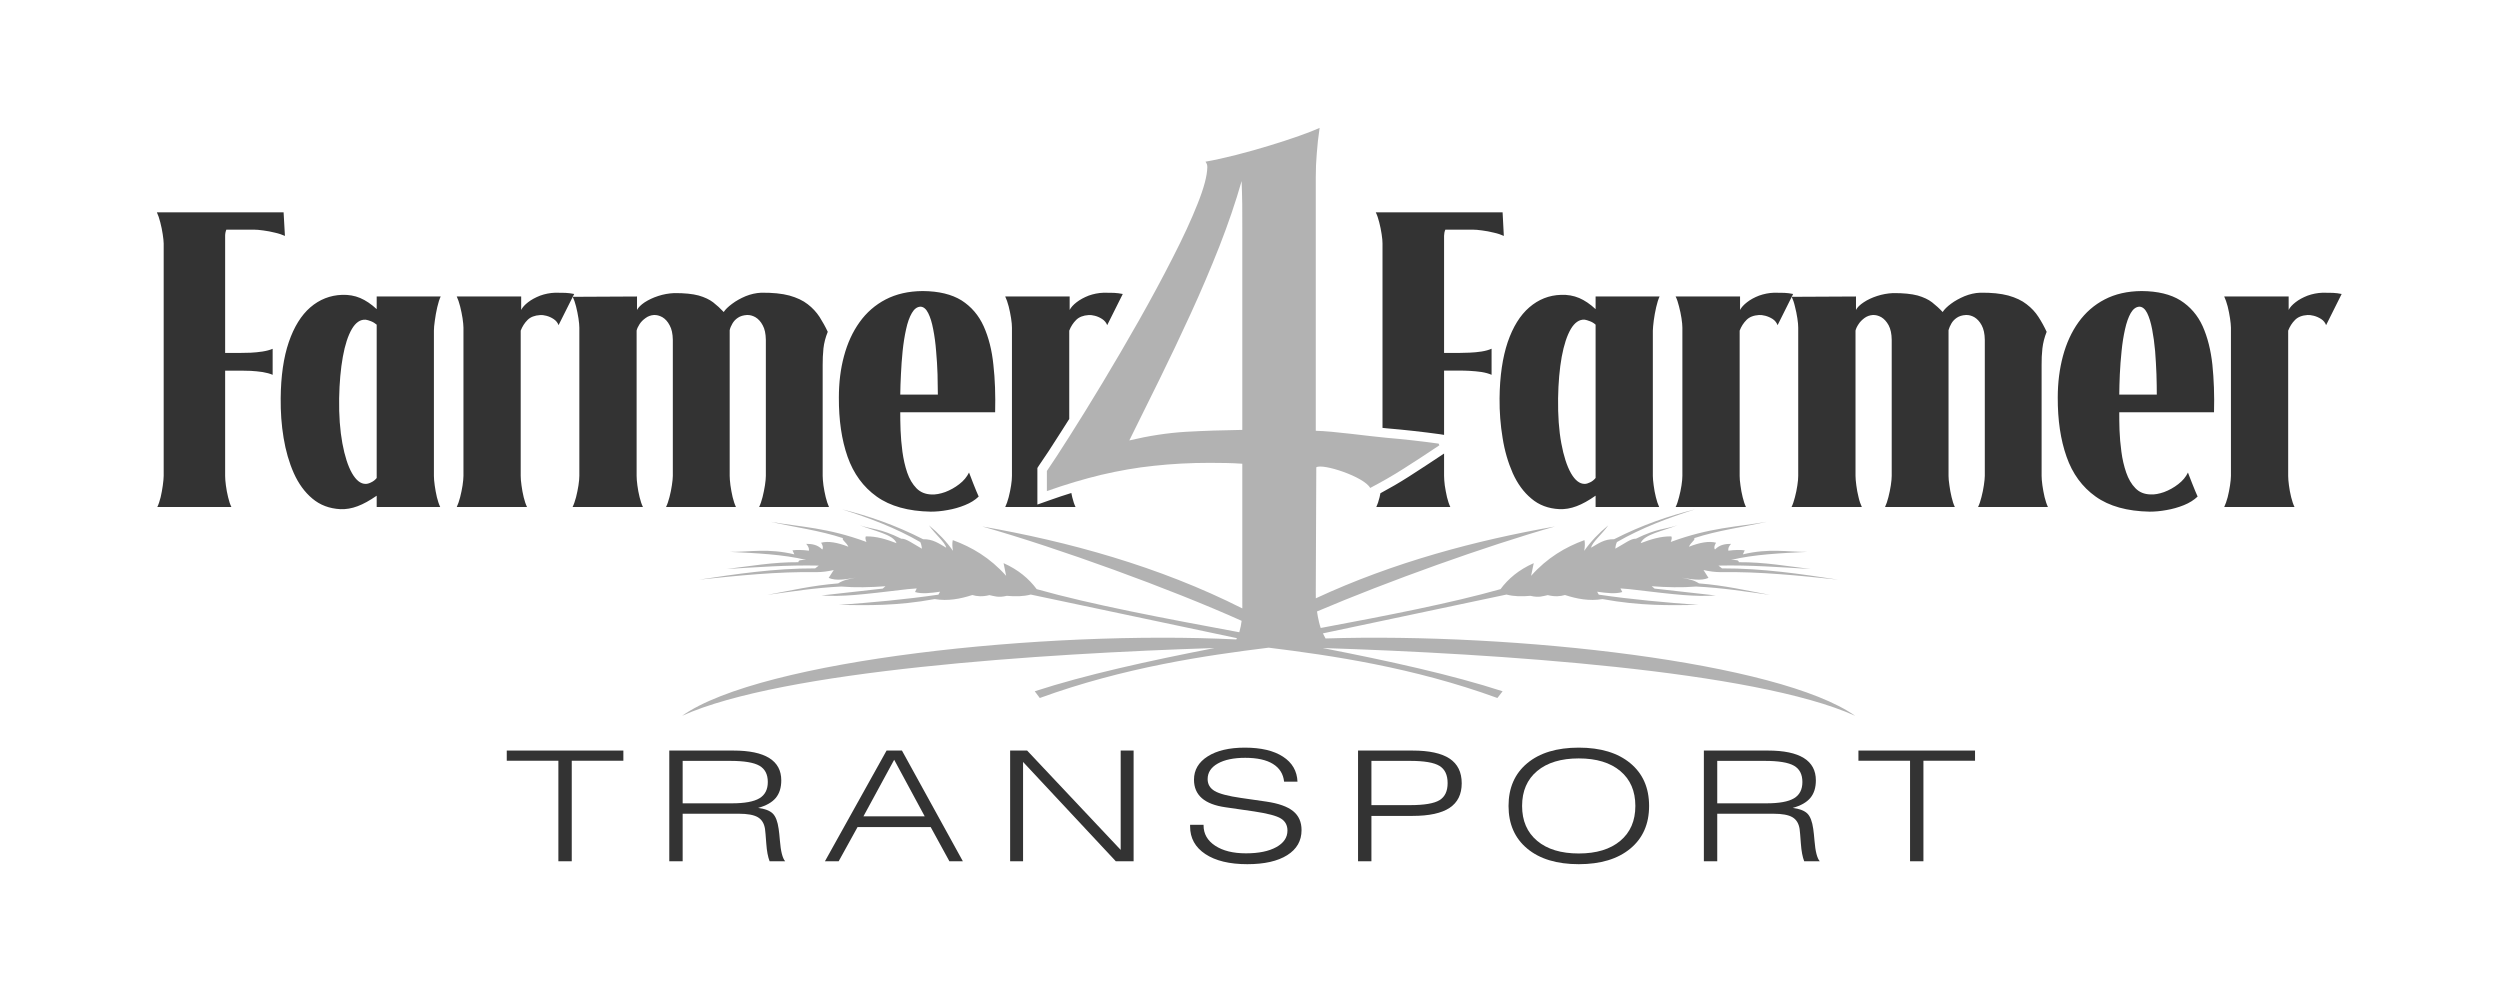 <?xml version="1.0" standalone="no"?>
<!DOCTYPE svg PUBLIC "-//W3C//DTD SVG 1.0//EN" "http://www.w3.org/TR/2001/REC-SVG-20010904/DTD/svg10.dtd">
<svg xmlns="http://www.w3.org/2000/svg" xmlns:xlink="http://www.w3.org/1999/xlink" id="body_1" width="408" height="162">

<g transform="matrix(0.665 0 0 0.665 0.392 -0)">
	<g transform="matrix(1 0 -0 -1 0 0)">
		<g transform="matrix(1 0 0 1 -0 -243.468)">
			<g>
				<g>
                    <path d="M214.567 121.601C 211.263 123.955 208.878 127.228 207.412 131.389C 205.96 135.542 205.254 140.388 205.281 145.904C 205.281 149.536 205.685 152.934 206.542 156.087C 207.39 159.245 208.647 162.007 210.357 164.392C 212.058 166.777 214.203 168.647 216.774 169.984C 219.364 171.321 222.379 172.014 225.853 172.04C 229.796 172.014 232.968 171.246 235.393 169.744C 237.786 168.208 239.594 166.107 240.82 163.393C 242.032 160.697 242.836 157.553 243.2 153.955C 243.609 150.358 243.733 146.472 243.631 142.293L243.631 142.293L220.346 142.293C 220.336 141.071 220.363 139.597 220.421 137.891C 220.487 136.186 220.638 134.418 220.878 132.602C 221.131 130.79 221.509 129.084 222.051 127.49C 222.593 125.913 223.352 124.639 224.325 123.639C 225.284 122.658 226.519 122.169 228.007 122.116C 229.019 122.063 230.143 122.28 231.364 122.706C 232.603 123.178 233.749 123.808 234.833 124.652C 235.908 125.469 236.694 126.429 237.222 127.503C 237.222 127.476 237.32 127.228 237.524 126.735C 237.711 126.228 237.929 125.633 238.208 124.945C 238.484 124.248 238.75 123.59 239.003 122.973C 239.27 122.343 239.465 121.889 239.594 121.61C 238.71 120.752 237.587 120.046 236.21 119.5C 234.864 118.949 233.434 118.541 231.946 118.292C 230.467 118.017 229.081 117.901 227.82 117.901C 222.304 118.003 217.872 119.238 214.567 121.601zM513.715 121.601C 510.406 123.955 508.017 127.228 506.569 131.389C 505.103 135.542 504.388 140.388 504.411 145.904C 504.411 149.554 504.841 152.934 505.685 156.087C 506.533 159.245 507.803 162.021 509.509 164.402C 511.223 166.777 513.346 168.647 515.931 169.984C 518.498 171.321 521.522 172.014 524.996 172.04C 528.935 172.014 532.111 171.246 534.523 169.744C 536.929 168.208 538.75 166.107 539.976 163.406C 541.184 160.697 541.97 157.553 542.361 153.969C 542.726 150.358 542.876 146.472 542.761 142.293L542.761 142.293L519.506 142.293C 519.497 141.071 519.515 139.606 519.568 137.891C 519.631 136.186 519.782 134.418 520.03 132.602C 520.261 130.79 520.666 129.084 521.207 127.503C 521.754 125.926 522.495 124.639 523.468 123.657C 524.427 122.658 525.666 122.169 527.168 122.129C 528.162 122.063 529.286 122.28 530.512 122.706C 531.76 123.178 532.897 123.808 533.985 124.652C 535.051 125.469 535.864 126.429 536.365 127.503C 536.365 127.476 536.477 127.228 536.654 126.735C 536.845 126.228 537.085 125.633 537.347 124.954C 537.64 124.248 537.893 123.59 538.147 122.973C 538.4 122.356 538.599 121.889 538.737 121.61C 537.84 120.752 536.721 120.046 535.371 119.5C 534.003 118.949 532.564 118.541 531.094 118.292C 529.602 118.017 528.238 117.901 526.963 117.901C 521.438 118.003 517.019 119.238 513.715 121.601zM76.061 121.117C 74.183 122.685 72.668 124.776 71.509 127.361C 70.358 129.964 69.528 132.855 69.009 135.999C 68.48 139.18 68.263 142.395 68.294 145.699C 68.338 151.166 69.009 155.785 70.288 159.521C 71.562 163.242 73.33 166.098 75.568 168.039C 77.815 169.971 80.414 171.006 83.367 171.108C 84.935 171.157 86.427 170.917 87.8 170.335C 89.163 169.753 90.513 168.847 91.855 167.599L91.855 167.599L91.855 170.704L107.559 170.704C 107.248 170.046 106.972 169.176 106.719 168.079C 106.466 166.977 106.267 165.88 106.129 164.823C 105.973 163.762 105.898 162.918 105.898 162.323L105.898 162.323L105.898 126.682C 105.898 126.064 105.96 125.283 106.098 124.323C 106.222 123.377 106.413 122.418 106.63 121.445C 106.87 120.499 107.137 119.677 107.448 119.038L107.448 119.038L91.855 119.038L91.855 121.814C 90.149 120.637 88.608 119.771 87.169 119.238C 85.743 118.696 84.317 118.456 82.954 118.51C 80.241 118.656 77.958 119.513 76.061 121.117zM375.222 121.117C 373.326 122.685 371.816 124.776 370.652 127.361C 369.506 129.977 368.658 132.855 368.169 135.999C 367.636 139.18 367.396 142.395 367.423 145.699C 367.472 151.166 368.169 155.785 369.426 159.521C 370.714 163.256 372.468 166.098 374.72 168.039C 376.976 169.984 379.548 171.019 382.506 171.108C 384.096 171.17 385.571 170.917 386.956 170.335C 388.311 169.753 389.657 168.847 390.993 167.599L390.993 167.599L390.993 170.704L406.693 170.704C 406.391 170.046 406.102 169.176 405.858 168.079C 405.596 166.977 405.419 165.88 405.267 164.823C 405.13 163.762 405.059 162.918 405.041 162.323L405.041 162.323L405.041 126.682C 405.041 126.064 405.116 125.283 405.245 124.337C 405.361 123.377 405.547 122.418 405.787 121.445C 406.014 120.499 406.289 119.677 406.595 119.038L406.595 119.038L390.993 119.038L390.993 121.827C 389.305 120.637 387.742 119.771 386.317 119.238C 384.873 118.696 383.474 118.456 382.088 118.518C 379.397 118.656 377.087 119.513 375.222 121.117zM38.834 121.445C 39.061 122.418 39.234 123.377 39.363 124.323C 39.5 125.283 39.567 126.064 39.581 126.682L39.581 126.682L39.581 183.703C 39.567 184.281 39.492 185.049 39.341 186C 39.19 186.945 39.012 187.931 38.746 188.904C 38.506 189.872 38.226 190.681 37.915 191.351L37.915 191.351L69.009 191.351L69.337 185.569C 68.671 185.87 67.872 186.15 66.903 186.364C 65.957 186.603 64.971 186.794 64.039 186.91C 63.079 187.047 62.298 187.11 61.689 187.11L61.689 187.11L54.961 187.11C 54.761 186.626 54.663 186.11 54.663 185.604C 54.646 185.076 54.646 184.636 54.663 184.316L54.663 184.316L54.663 156.86L58.585 156.86C 59.189 156.86 59.975 156.873 60.934 156.909C 61.894 156.958 62.866 157.047 63.834 157.198C 64.82 157.353 65.655 157.58 66.322 157.869L66.322 157.869L66.322 151.482C 65.655 151.775 64.82 152.001 63.834 152.166C 62.866 152.304 61.894 152.401 60.934 152.455C 59.975 152.49 59.189 152.517 58.585 152.508L58.585 152.508L54.663 152.508L54.663 126.682C 54.663 126.064 54.721 125.283 54.85 124.323C 54.974 123.377 55.152 122.418 55.392 121.445C 55.605 120.499 55.885 119.677 56.2 119.038L56.2 119.038L38.013 119.038C 38.332 119.677 38.595 120.499 38.834 121.445zM112.333 121.445C 112.587 122.418 112.773 123.377 112.928 124.323C 113.066 125.283 113.142 126.064 113.15 126.682L113.15 126.682L113.15 163.056C 113.142 163.633 113.066 164.402 112.928 165.365C 112.773 166.311 112.587 167.28 112.333 168.27C 112.093 169.238 111.805 170.055 111.503 170.704L111.503 170.704L127.314 170.704L127.314 167.408C 127.629 168.039 128.197 168.67 129.015 169.3C 129.836 169.935 130.822 170.464 131.973 170.917C 133.118 171.33 134.357 171.588 135.672 171.632C 136.68 171.632 137.52 171.623 138.195 171.596C 138.861 171.561 139.594 171.472 140.327 171.321L140.327 171.321L139.972 170.624L155.742 170.704L155.742 167.408C 156.076 168.039 156.706 168.661 157.625 169.278C 158.585 169.895 159.673 170.415 160.943 170.828C 162.209 171.246 163.497 171.472 164.847 171.538C 167.378 171.561 169.377 171.343 170.851 170.952C 172.34 170.526 173.53 169.957 174.436 169.265C 175.36 168.545 176.217 167.75 177.021 166.893C 177.425 167.524 178.109 168.19 179.081 168.909C 180.036 169.629 181.142 170.246 182.399 170.779C 183.647 171.285 184.935 171.57 186.223 171.632C 188.985 171.663 191.295 171.432 193.125 170.943C 194.968 170.424 196.483 169.717 197.646 168.798C 198.814 167.901 199.765 166.866 200.537 165.694C 201.266 164.53 201.963 163.309 202.554 162.034C 201.999 160.679 201.648 159.32 201.492 157.944C 201.359 156.567 201.292 155.203 201.305 153.867L201.305 153.867L201.305 126.682C 201.305 126.104 201.377 125.331 201.492 124.376C 201.621 123.426 201.821 122.445 202.047 121.472C 202.287 120.499 202.554 119.677 202.856 119.038L202.856 119.038L185.708 119.038C 186.023 119.677 186.303 120.499 186.552 121.472C 186.791 122.445 186.991 123.426 187.142 124.376C 187.284 125.331 187.36 126.104 187.36 126.682L187.36 126.682L187.36 160.062C 187.333 161.55 187.093 162.74 186.592 163.633C 186.112 164.557 185.49 165.21 184.784 165.632C 184.078 166.023 183.38 166.2 182.701 166.16C 181.83 166.107 181.076 165.88 180.512 165.494C 179.925 165.112 179.485 164.632 179.157 164.064C 178.828 163.509 178.597 162.967 178.486 162.438L178.486 162.438L178.486 126.682C 178.486 126.104 178.553 125.331 178.668 124.376C 178.806 123.426 178.979 122.445 179.206 121.472C 179.45 120.499 179.712 119.677 180.027 119.038L180.027 119.038L162.862 119.038C 163.182 119.677 163.457 120.499 163.71 121.472C 163.963 122.445 164.163 123.426 164.301 124.376C 164.456 125.331 164.514 126.104 164.532 126.682L164.532 126.682L164.532 160.062C 164.505 161.55 164.252 162.74 163.75 163.633C 163.27 164.557 162.671 165.21 161.956 165.632C 161.236 166.023 160.543 166.2 159.873 166.16C 159.118 166.107 158.434 165.854 157.843 165.414C 157.234 164.983 156.741 164.495 156.364 163.913C 156 163.331 155.742 162.816 155.645 162.332L155.645 162.332L155.645 126.682C 155.645 126.064 155.707 125.283 155.836 124.323C 155.96 123.377 156.138 122.418 156.378 121.445C 156.617 120.499 156.879 119.677 157.199 119.038L157.199 119.038L139.931 119.038C 140.247 119.677 140.527 120.499 140.78 121.445C 141.033 122.418 141.211 123.377 141.37 124.323C 141.512 125.283 141.588 126.064 141.588 126.682L141.588 126.682L141.588 163.056C 141.588 163.633 141.512 164.419 141.37 165.365C 141.211 166.325 141.033 167.293 140.78 168.27C 140.54 169.203 140.273 169.984 139.972 170.624L139.972 170.624L136.489 163.673C 136.259 164.29 135.868 164.779 135.29 165.161C 134.722 165.538 134.127 165.805 133.496 165.969C 132.865 166.134 132.35 166.187 131.973 166.147C 130.623 166.062 129.596 165.667 128.881 164.948C 128.149 164.215 127.589 163.344 127.198 162.323L127.198 162.323L127.198 126.682C 127.198 126.064 127.26 125.283 127.398 124.323C 127.527 123.377 127.691 122.418 127.931 121.445C 128.158 120.499 128.437 119.677 128.753 119.038L128.753 119.038L111.503 119.038C 111.805 119.677 112.093 120.499 112.333 121.445zM246.953 121.445C 247.207 122.418 247.393 123.377 247.544 124.323C 247.695 125.283 247.757 126.064 247.757 126.682L247.757 126.682L247.757 163.056C 247.757 163.633 247.695 164.402 247.544 165.365C 247.393 166.311 247.207 167.28 246.953 168.27C 246.7 169.238 246.42 170.055 246.105 170.704L246.105 170.704L261.92 170.704L261.92 167.408C 262.249 168.039 262.813 168.67 263.634 169.3C 264.456 169.935 265.429 170.464 266.575 170.917C 267.734 171.33 268.96 171.588 270.297 171.632C 271.283 171.632 272.14 171.623 272.81 171.596C 273.49 171.561 274.196 171.472 274.955 171.321L274.955 171.321L271.132 163.673C 270.892 164.29 270.488 164.779 269.919 165.161C 269.342 165.538 268.747 165.805 268.116 165.969C 267.494 166.134 266.966 166.187 266.561 166.147C 265.26 166.062 264.226 165.667 263.51 164.948C 262.778 164.215 262.209 163.344 261.818 162.323L261.818 162.323L261.818 140.649C 261.187 139.641 260.557 138.673 259.962 137.727C 257.563 133.943 255.72 131.114 254.384 129.218L254.384 129.218L253.997 128.613L253.997 119.642L257.097 120.739C 258.865 121.37 260.606 121.952 262.333 122.48C 262.395 122.129 262.462 121.801 262.551 121.445C 262.786 120.499 263.053 119.677 263.368 119.038L263.368 119.038L246.105 119.038C 246.42 119.677 246.7 120.499 246.953 121.445zM337.978 121.445C 338.053 121.774 338.119 122.094 338.182 122.418C 340.54 123.684 342.854 125.029 345.11 126.468C 347.731 128.152 350.635 130.039 353.806 132.162L353.806 132.162L353.806 126.682C 353.806 126.064 353.868 125.283 353.98 124.337C 354.135 123.377 354.299 122.418 354.526 121.445C 354.765 120.499 355.028 119.677 355.343 119.038L355.343 119.038L337.174 119.038C 337.475 119.677 337.755 120.499 337.978 121.445zM411.463 121.445C 411.73 122.418 411.916 123.377 412.072 124.337C 412.218 125.283 412.289 126.064 412.289 126.682L412.289 126.682L412.289 163.056C 412.289 163.633 412.218 164.402 412.072 165.365C 411.916 166.311 411.73 167.293 411.463 168.27C 411.223 169.251 410.961 170.055 410.632 170.704L410.632 170.704L426.443 170.704L426.443 167.408C 426.777 168.039 427.345 168.67 428.162 169.3C 428.966 169.935 429.957 170.473 431.103 170.917C 432.266 171.33 433.487 171.588 434.811 171.632C 435.81 171.632 436.641 171.623 437.347 171.596C 438.017 171.57 438.724 171.472 439.47 171.321L439.47 171.321L439.128 170.624L454.895 170.704L454.895 167.408C 455.219 168.039 455.849 168.661 456.787 169.278C 457.706 169.895 458.816 170.415 460.077 170.828C 461.352 171.246 462.653 171.472 463.964 171.538C 466.513 171.561 468.529 171.343 470.013 170.952C 471.487 170.526 472.669 169.971 473.579 169.265C 474.49 168.545 475.36 167.763 476.168 166.893C 476.572 167.533 477.252 168.208 478.211 168.923C 479.171 169.642 480.281 170.246 481.533 170.779C 482.795 171.285 484.069 171.588 485.37 171.632C 488.133 171.676 490.438 171.432 492.272 170.943C 494.116 170.424 495.616 169.717 496.776 168.798C 497.953 167.901 498.921 166.866 499.667 165.703C 500.427 164.53 501.093 163.318 501.688 162.034C 501.142 160.679 500.804 159.32 500.64 157.944C 500.489 156.58 500.435 155.217 500.449 153.867L500.449 153.867L500.449 126.682C 500.449 126.104 500.511 125.331 500.64 124.376C 500.777 123.426 500.951 122.445 501.181 121.472C 501.426 120.512 501.688 119.677 502.003 119.038L502.003 119.038L484.851 119.038C 485.166 119.677 485.455 120.512 485.686 121.472C 485.939 122.445 486.139 123.426 486.277 124.376C 486.414 125.331 486.508 126.104 486.508 126.682L486.508 126.682L486.508 160.062C 486.49 161.55 486.228 162.74 485.735 163.651C 485.246 164.557 484.638 165.21 483.932 165.632C 483.225 166.023 482.533 166.2 481.858 166.16C 480.965 166.12 480.232 165.88 479.65 165.494C 479.082 165.112 478.62 164.632 478.304 164.073C 477.976 163.509 477.749 162.967 477.607 162.447L477.607 162.447L477.607 126.682C 477.607 126.104 477.674 125.331 477.82 124.376C 477.936 123.426 478.127 122.445 478.354 121.472C 478.58 120.512 478.842 119.677 479.157 119.038L479.157 119.038L462.023 119.038C 462.325 119.677 462.618 120.512 462.853 121.472C 463.106 122.445 463.297 123.426 463.448 124.376C 463.586 125.331 463.662 126.104 463.662 126.682L463.662 126.682L463.662 160.062C 463.648 161.55 463.386 162.74 462.902 163.651C 462.4 164.557 461.805 165.21 461.099 165.632C 460.38 166.023 459.696 166.2 459.016 166.16C 458.248 166.107 457.577 165.854 456.986 165.427C 456.396 164.983 455.885 164.495 455.525 163.913C 455.13 163.331 454.895 162.816 454.779 162.332L454.779 162.332L454.779 126.682C 454.779 126.082 454.854 125.283 454.979 124.337C 455.103 123.377 455.281 122.418 455.525 121.445C 455.734 120.499 456.027 119.677 456.333 119.038L456.333 119.038L439.079 119.038C 439.394 119.677 439.67 120.499 439.909 121.445C 440.163 122.418 440.367 123.377 440.505 124.337C 440.655 125.283 440.718 126.082 440.718 126.682L440.718 126.682L440.718 163.064C 440.718 163.651 440.655 164.419 440.505 165.365C 440.367 166.325 440.163 167.293 439.909 168.27C 439.696 169.216 439.416 169.984 439.128 170.624L439.128 170.624L435.659 163.673C 435.402 164.29 435.024 164.797 434.447 165.179C 433.878 165.538 433.274 165.805 432.657 165.969C 432.022 166.134 431.507 166.187 431.089 166.16C 429.775 166.072 428.739 165.681 428.024 164.948C 427.292 164.215 426.737 163.344 426.346 162.323L426.346 162.323L426.346 126.682C 426.346 126.064 426.404 125.283 426.546 124.337C 426.661 123.377 426.848 122.418 427.087 121.445C 427.318 120.499 427.581 119.677 427.896 119.038L427.896 119.038L410.632 119.038C 410.961 119.677 411.223 120.499 411.463 121.445zM546.11 121.445C 546.345 122.418 546.549 123.377 546.687 124.337C 546.829 125.283 546.905 126.064 546.914 126.682L546.914 126.682L546.914 163.056C 546.905 163.633 546.829 164.402 546.687 165.365C 546.549 166.311 546.345 167.293 546.11 168.27C 545.852 169.251 545.568 170.055 545.262 170.704L545.262 170.704L561.077 170.704L561.077 167.408C 561.392 168.039 561.961 168.67 562.778 169.3C 563.586 169.935 564.585 170.473 565.723 170.917C 566.868 171.33 568.121 171.588 569.431 171.632C 570.439 171.632 571.274 171.623 571.954 171.596C 572.637 171.57 573.344 171.472 574.085 171.321L574.085 171.321L570.266 163.673C 570.035 164.29 569.635 164.797 569.049 165.179C 568.481 165.538 567.89 165.805 567.259 165.969C 566.628 166.134 566.113 166.187 565.705 166.16C 564.381 166.072 563.359 165.681 562.64 164.948C 561.907 164.215 561.357 163.344 560.961 162.323L560.961 162.323L560.961 126.682C 560.961 126.064 561.024 125.283 561.152 124.337C 561.277 123.377 561.454 122.418 561.694 121.445C 561.934 120.499 562.201 119.677 562.516 119.038L562.516 119.038L545.262 119.038C 545.568 119.677 545.852 120.499 546.11 121.445zM90.504 125.096C 91.02 125.331 91.472 125.687 91.855 126.153L91.855 126.153L91.855 163.789C 91.459 164.126 91.002 164.419 90.464 164.632C 89.936 164.832 89.487 164.97 89.15 165.01C 87.835 165.099 86.702 164.317 85.765 162.727C 84.82 161.11 84.078 158.841 83.549 155.914C 83.016 152.983 82.714 149.577 82.639 145.699C 82.577 141.502 82.852 137.825 83.434 134.671C 84.016 131.532 84.81 129.067 85.805 127.326C 86.818 125.576 87.928 124.705 89.15 124.714C 89.54 124.714 89.994 124.83 90.504 125.096zM389.647 125.096C 390.163 125.331 390.607 125.7 390.993 126.166L390.993 126.166L390.993 163.789C 390.607 164.139 390.154 164.433 389.607 164.632C 389.079 164.832 388.648 164.97 388.297 165.023C 386.996 165.099 385.863 164.317 384.913 162.727C 383.967 161.11 383.225 158.841 382.679 155.914C 382.151 152.983 381.848 149.577 381.786 145.699C 381.733 141.502 381.995 137.825 382.577 134.685C 383.159 131.532 383.954 129.084 384.953 127.326C 385.961 125.576 387.085 124.714 388.297 124.714C 388.702 124.714 389.128 124.838 389.647 125.096zM353.806 136.741L352.793 136.905C 348.481 137.496 344.164 137.98 339.812 138.345C 339.492 138.393 339.105 138.424 338.697 138.46L338.697 138.46L338.697 183.703C 338.697 184.281 338.635 185.049 338.484 186C 338.346 186.954 338.142 187.931 337.893 188.904C 337.649 189.872 337.378 190.703 337.045 191.351L337.045 191.351L368.169 191.351L368.471 185.569C 367.814 185.87 367.033 186.15 366.047 186.364C 365.087 186.603 364.128 186.794 363.182 186.91C 362.209 187.047 361.441 187.11 360.81 187.11L360.81 187.11L354.121 187.11C 353.904 186.626 353.82 186.124 353.806 185.604C 353.789 185.076 353.789 184.636 353.806 184.316L353.806 184.316L353.806 156.86L357.728 156.86C 358.337 156.86 359.118 156.873 360.073 156.922C 361.019 156.958 362.009 157.047 362.991 157.198C 363.955 157.353 364.794 157.58 365.465 157.89L365.465 157.89L365.465 151.482C 364.794 151.784 363.955 152.015 362.991 152.175C 362.009 152.317 361.019 152.401 360.073 152.455C 359.118 152.508 358.337 152.517 357.728 152.517L357.728 152.517L353.806 152.517L353.806 136.741zM229.494 151.62C 229.437 153.476 229.321 155.368 229.144 157.313C 228.997 159.245 228.753 161.021 228.429 162.665C 228.122 164.304 227.709 165.641 227.198 166.64C 226.697 167.648 226.061 168.177 225.319 168.208C 224.476 168.177 223.77 167.648 223.188 166.64C 222.606 165.641 222.126 164.304 221.776 162.665C 221.407 161.021 221.131 159.245 220.927 157.313C 220.74 155.368 220.59 153.476 220.514 151.62C 220.421 149.741 220.363 148.089 220.346 146.623L220.346 146.623L229.574 146.623C 229.574 148.089 229.548 149.741 229.494 151.62zM528.633 151.62C 528.567 153.476 528.451 155.381 528.305 157.313C 528.136 159.245 527.887 161.021 527.572 162.665C 527.256 164.304 526.848 165.641 526.346 166.653C 525.84 167.648 525.209 168.177 524.467 168.208C 523.632 168.177 522.913 167.648 522.331 166.653C 521.754 165.641 521.283 164.304 520.919 162.665C 520.554 161.021 520.261 159.245 520.075 157.313C 519.875 155.381 519.728 153.476 519.644 151.62C 519.568 149.741 519.515 148.102 519.506 146.632L519.506 146.632L528.718 146.632C 528.718 148.102 528.691 149.741 528.633 151.62zM139.972 170.624L140.007 170.704L139.931 170.704C 139.945 170.677 139.958 170.655 139.972 170.624zM439.128 170.624L439.163 170.704L439.079 170.704C 439.101 170.677 439.115 170.655 439.128 170.624z" stroke="none" fill="#333333" fill-rule="nonzero" />
					<g>
						<g>
                            <path d="M136.444 32.102L136.444 56.773L123.777 56.773L123.777 59.272L152.393 59.272L152.393 56.773L139.727 56.773L139.727 32.102L136.444 32.102z" stroke="none" fill="#333333" fill-rule="nonzero" />
                            <path d="M178.613 56.737L166.944 56.737L166.944 46.32L179.012 46.32C 182.147 46.32 184.403 46.731 185.778 47.551C 187.154 48.371 187.841 49.707 187.841 51.556C 187.841 53.43 187.154 54.762 185.778 55.552C 184.403 56.342 182.015 56.737 178.613 56.737zM163.661 32.102L163.661 59.272L179.389 59.272C 183.294 59.272 186.229 58.659 188.196 57.434C 190.163 56.21 191.147 54.385 191.147 51.96C 191.147 50.16 190.692 48.718 189.782 47.634C 188.872 46.55 187.434 45.738 185.468 45.2C 187.139 44.979 188.333 44.52 189.05 43.822C 189.767 43.124 190.252 41.863 190.503 40.038C 190.607 39.34 190.711 38.372 190.813 37.135C 191.021 34.527 191.45 32.849 192.101 32.102L192.101 32.102L188.285 32.102C 187.871 33.143 187.597 34.597 187.464 36.465C 187.331 38.332 187.227 39.524 187.154 40.038C 186.946 41.385 186.359 42.343 185.39 42.912C 184.421 43.482 182.872 43.767 180.743 43.767L180.743 43.767L166.944 43.767L166.944 32.102L163.661 32.102z" stroke="none" fill="#333333" fill-rule="nonzero" />
                            <path d="M211.309 43.124L226.35 43.124L218.852 57.012L211.309 43.124zM201.859 32.102L216.988 59.272L220.76 59.272L235.711 32.102L232.406 32.102L227.814 40.497L209.867 40.497L205.231 32.102L201.859 32.102z" stroke="none" fill="#333333" fill-rule="nonzero" />
                            <path d="M247.311 32.102L247.311 59.272L251.482 59.272L274.441 34.894L274.441 59.272L277.614 59.272L277.614 32.102L273.244 32.102L250.484 56.479L250.484 32.102L247.311 32.102z" stroke="none" fill="#333333" fill-rule="nonzero" />
                            <path d="M291.477 41.048L294.782 41.048L294.782 40.901C 294.782 38.831 295.729 37.172 297.622 35.923C 299.515 34.674 302.036 34.049 305.186 34.049C 308.307 34.049 310.785 34.554 312.618 35.565C 314.452 36.575 315.369 37.932 315.369 39.634C 315.369 40.932 314.84 41.915 313.782 42.582C 312.725 43.25 310.525 43.834 307.183 44.336L307.183 44.336L300.195 45.347C 297.592 45.714 295.648 46.462 294.361 47.588C 293.074 48.715 292.431 50.227 292.431 52.125C 292.431 54.513 293.555 56.421 295.803 57.848C 298.051 59.275 301.09 59.988 304.92 59.988C 308.883 59.988 312 59.25 314.271 57.774C 316.541 56.299 317.727 54.251 317.831 51.629L317.831 51.629L314.548 51.629C 314.341 53.54 313.428 54.994 311.808 55.993C 310.189 56.991 307.922 57.49 305.009 57.49C 302.17 57.49 299.921 57.022 298.265 56.084C 296.609 55.148 295.781 53.877 295.781 52.273C 295.781 50.999 296.357 50.022 297.511 49.342C 298.664 48.662 300.816 48.096 303.967 47.643L303.967 47.643L310.2 46.743C 313.187 46.302 315.372 45.525 316.755 44.41C 318.138 43.296 318.83 41.74 318.829 39.744C 318.83 37.123 317.657 35.074 315.313 33.599C 312.969 32.123 309.705 31.385 305.519 31.385C 301.157 31.385 297.725 32.212 295.226 33.865C 292.727 35.519 291.477 37.778 291.477 40.644L291.477 40.644L291.477 41.048z" stroke="none" fill="#333333" fill-rule="nonzero" />
                            <path d="M335.975 45.879L345.47 45.879C 348.945 45.879 351.349 46.284 352.679 47.092C 354.011 47.901 354.676 49.296 354.676 51.28C 354.676 53.289 354.007 54.701 352.668 55.515C 351.33 56.33 348.931 56.737 345.47 56.737L345.47 56.737L335.975 56.737L335.975 45.879zM332.692 32.102L332.692 59.272L346.046 59.272C 350.143 59.272 353.182 58.613 355.164 57.297C 357.146 55.98 358.136 53.963 358.136 51.244C 358.136 48.537 357.146 46.525 355.164 45.209C 353.182 43.892 350.143 43.234 346.046 43.234L346.046 43.234L335.975 43.234L335.975 32.102L332.692 32.102z" stroke="none" fill="#333333" fill-rule="nonzero" />
                            <path d="M404.121 45.677C 404.121 41.244 402.583 37.753 399.507 35.206C 396.431 32.659 392.216 31.385 386.862 31.385C 381.494 31.385 377.279 32.659 374.218 35.206C 371.157 37.753 369.626 41.244 369.626 45.677C 369.626 50.123 371.157 53.62 374.218 56.167C 377.279 58.715 381.494 59.988 386.862 59.988C 392.216 59.988 396.431 58.715 399.507 56.167C 402.583 53.62 404.121 50.123 404.121 45.677zM386.862 34.012C 391.196 34.013 394.594 35.047 397.056 37.117C 399.518 39.186 400.749 42.04 400.749 45.677C 400.749 49.327 399.518 52.184 397.056 54.247C 394.594 56.311 391.196 57.343 386.862 57.343C 382.515 57.343 379.109 56.311 376.647 54.247C 374.184 52.184 372.953 49.327 372.953 45.677C 372.953 42.04 374.184 39.186 376.647 37.117C 379.109 35.047 382.515 34.013 386.862 34.012z" stroke="none" fill="#333333" fill-rule="nonzero" />
                            <path d="M432.515 56.737L420.846 56.737L420.846 46.32L432.914 46.32C 436.049 46.32 438.305 46.731 439.68 47.551C 441.056 48.371 441.743 49.707 441.743 51.556C 441.743 53.43 441.056 54.762 439.68 55.552C 438.305 56.342 435.917 56.737 432.515 56.737zM417.563 32.102L417.563 59.272L433.291 59.272C 437.196 59.272 440.131 58.659 442.098 57.434C 444.065 56.21 445.049 54.385 445.049 51.96C 445.049 50.16 444.594 48.718 443.684 47.634C 442.774 46.55 441.336 45.738 439.37 45.2C 441.041 44.979 442.235 44.52 442.952 43.822C 443.669 43.124 444.154 41.863 444.405 40.038C 444.509 39.34 444.613 38.372 444.715 37.135C 444.923 34.527 445.352 32.849 446.003 32.102L446.003 32.102L442.187 32.102C 441.773 33.143 441.499 34.597 441.366 36.465C 441.233 38.332 441.129 39.524 441.056 40.038C 440.848 41.385 440.261 42.343 439.292 42.912C 438.323 43.482 436.774 43.767 434.645 43.767L434.645 43.767L420.846 43.767L420.846 32.102L417.563 32.102z" stroke="none" fill="#333333" fill-rule="nonzero" />
                            <path d="M468.162 32.102L468.162 56.773L455.495 56.773L455.495 59.272L484.111 59.272L484.111 56.773L471.445 56.773L471.445 32.102L468.162 32.102z" stroke="none" fill="#333333" fill-rule="nonzero" />
						</g>
					</g>
                    <path d="M166.801 67.799C 186.258 81.545 256.125 88.86 302.811 86.541C 302.856 86.639 302.909 86.741 302.958 86.857L302.958 86.857L252.367 97.556C 250.56 97.076 248.592 97.054 246.509 97.245C 244.364 96.738 243.431 97.178 242.232 97.418C 240.487 96.987 239.163 97.103 238.039 97.445C 235.077 96.485 232.035 95.903 228.789 96.445C 219.542 94.744 212.449 94.909 205.254 95.011C 213.382 95.615 221.509 96.334 229.712 97.533L229.712 97.533L230.116 98.253C 227.829 97.924 225.582 97.658 223.97 98.177L223.97 98.177L224.387 99.061L222.277 98.892C 210.064 97.445 206.453 97.014 200.99 97.329L200.99 97.329L216.046 99.021L216.717 99.599C 213.053 99.336 209.42 99.221 205.845 99.523C 199.325 99.208 193.595 98.275 187.688 97.471C 193.351 98.524 198.783 99.794 205.116 100.296C 206.404 101.153 207.892 101.384 209.367 101.695C 207.013 101.304 204.583 100.851 202.78 101.646L202.78 101.646L204.019 103.573C 202.554 103.236 201.15 103.058 199.827 103.058C 190.136 103.209 180.583 102.201 171.007 101.215C 180.192 102.605 189.381 104.004 199.463 103.982L199.463 103.982L200.346 104.662C 192.632 104.839 185.224 104.257 177.753 103.831C 183.372 104.497 189.088 105.546 195.345 105.496C 195.385 106.012 195.776 106.052 197.224 106.06C 191.624 107.411 185.028 107.713 178.459 108.032C 183.612 107.993 187.818 108.974 194.351 107.424L194.351 107.424L193.897 108.41C 195.017 108.561 196.367 108.526 197.935 108.321C 198.023 108.881 197.757 109.431 197.264 110C 198.619 109.987 199.991 109.849 201.203 108.614C 201.505 109.027 201.328 109.609 200.928 110.28C 202.682 110.742 204.965 110.329 207.617 109.29C 207.123 110.391 205.911 110.986 206.289 111.399C 200.621 113.282 194.448 114.073 188.51 115.414C 196.029 114.113 202.465 114.002 212.044 110.466C 211.778 111.111 211.743 111.541 211.894 111.83C 214.567 111.892 217.019 111.075 219.43 110.164C 218.645 112.35 213.848 113.154 210.388 114.579C 213.341 113.535 215.278 113.886 220.59 111.262C 221.749 111.35 223.352 110.102 225.661 108.814C 225.582 109.636 225.395 110.178 225.244 110.44C 219.248 113.913 212.724 116.36 206.062 118.469C 212.471 116.893 219.062 114.654 225.95 111.137C 228.411 111.199 229.925 110.013 231.617 109.054C 231.391 110.342 228.842 112.425 227.389 114.544C 229.739 112.611 231.711 110.533 233.287 108.281C 233.118 109.205 233.056 110.116 233.234 110.919C 237.915 109.205 242.37 106.594 246.331 102.152L246.331 102.152L245.701 105.266C 249.325 103.649 251.91 101.46 253.828 98.884C 267.37 95.06 285.153 91.724 303.54 88.309C 303.566 88.38 303.575 88.442 303.602 88.509C 303.842 89.353 304.019 90.21 304.122 91.111C 286.765 98.919 259.154 108.956 240.465 114.264C 261.516 110.577 283.803 104.51 304.295 94.154C 304.308 95.464 304.308 96.849 304.286 98.288L304.286 98.288L304.286 129.662C 302.842 129.764 301.505 129.813 300.306 129.839C 299.094 129.853 297.775 129.879 296.331 129.879C 291.539 129.879 286.983 129.635 282.644 129.16C 278.3 128.72 273.983 127.943 269.715 126.948C 265.416 125.913 260.957 124.59 256.329 122.946C 256.329 123.062 256.329 123.541 256.329 124.363C 256.329 125.18 256.329 125.967 256.329 126.735C 256.329 127.503 256.329 127.885 256.329 127.885C 257.666 129.826 259.531 132.691 261.934 136.479C 264.341 140.263 267.032 144.615 269.995 149.536C 272.948 154.435 275.928 159.547 278.931 164.832C 281.919 170.135 284.7 175.269 287.218 180.235C 289.759 185.178 291.792 189.593 293.329 193.479C 294.879 197.369 295.665 200.336 295.701 202.406C 295.701 202.69 295.679 202.947 295.599 203.174C 295.523 203.374 295.385 203.578 295.252 203.791C 297.544 204.191 300.044 204.75 302.78 205.444C 305.507 206.141 308.194 206.896 310.885 207.717C 313.573 208.535 316.02 209.334 318.191 210.102C 320.372 210.871 322.055 211.528 323.263 212.083C 322.935 209.938 322.722 207.882 322.571 205.896C 322.397 203.942 322.322 202.002 322.322 200.03L322.322 200.03L322.322 137.749C 326.683 137.651 335.33 136.417 339.607 136.035C 343.911 135.671 348.201 135.191 352.478 134.596L352.478 134.596L352.643 134.178C 349.436 132.033 346.513 130.115 343.862 128.44C 341.224 126.748 338.484 125.194 335.672 123.715C 334.193 126.468 323.983 129.813 322.446 128.782L322.446 128.782L322.322 98.288C 322.322 97.738 322.322 97.178 322.331 96.636C 341.388 105.496 361.743 110.884 381.027 114.264C 364.141 109.472 339.936 100.784 322.619 93.408C 322.748 92.506 322.913 91.626 323.126 90.765C 323.237 90.285 323.375 89.81 323.53 89.353C 339.909 92.422 355.507 95.451 367.659 98.884C 369.568 101.46 372.153 103.649 375.813 105.266L375.813 105.266L375.16 102.152C 379.122 106.594 383.572 109.205 388.257 110.919C 388.435 110.116 388.355 109.205 388.195 108.281C 389.772 110.533 391.739 112.611 394.102 114.544C 392.636 112.425 390.087 110.342 389.896 109.054C 391.58 110.013 393.08 111.199 395.537 111.137C 402.429 114.654 409.016 116.893 415.425 118.469C 408.763 116.36 402.252 113.913 396.234 110.44C 396.096 110.178 395.892 109.636 395.83 108.814C 398.152 110.102 399.729 111.35 400.888 111.262C 406.218 113.886 408.15 113.535 411.086 114.579C 407.626 113.154 402.86 112.35 402.052 110.164C 404.472 111.075 406.919 111.892 409.584 111.83C 409.749 111.541 409.695 111.111 409.434 110.466C 419.027 114.002 425.449 114.113 432.994 115.414C 427.025 114.073 420.87 113.282 415.185 111.399C 415.563 110.986 414.354 110.391 413.901 109.29C 416.539 110.329 418.814 110.742 420.554 110.28C 420.146 109.609 419.986 109.027 420.288 108.614C 421.496 109.849 422.864 109.987 424.236 110C 423.721 109.431 423.455 108.881 423.57 108.321C 425.12 108.526 426.475 108.561 427.594 108.41L427.594 108.41L427.137 107.424C 433.665 108.974 437.88 107.993 443.027 108.032C 436.463 107.713 429.868 107.411 424.259 106.06C 425.715 106.052 426.093 106.012 426.141 105.496C 432.404 105.546 438.115 104.497 443.734 103.831C 436.272 104.257 428.855 104.839 421.145 104.662L421.145 104.662L422.015 103.982C 432.128 104.004 441.286 102.605 450.475 101.215C 440.922 102.201 431.342 103.209 421.66 103.058C 420.346 103.058 418.951 103.236 417.472 103.573L417.472 103.573L418.698 101.646C 416.908 100.851 414.51 101.304 412.134 101.695C 413.608 101.384 415.109 101.153 416.362 100.296C 422.735 99.794 428.127 98.524 433.803 97.471C 427.896 98.275 422.18 99.208 415.656 99.523C 412.072 99.221 408.434 99.336 404.774 99.599L404.774 99.599L405.458 99.021L420.488 97.329C 415.038 97.014 411.428 97.445 399.209 98.892L399.209 98.892L397.091 99.061L397.544 98.177C 395.892 97.658 393.658 97.924 391.375 98.253L391.375 98.253L391.766 97.533C 399.969 96.334 408.119 95.615 416.246 95.011C 409.029 94.909 401.95 94.744 392.685 96.445C 389.443 95.903 386.427 96.485 383.474 97.445C 382.324 97.103 380.987 96.987 379.259 97.418C 378.047 97.178 377.114 96.738 374.991 97.245C 372.922 97.054 370.918 97.076 369.124 97.556L369.124 97.556L324.072 88.029C 324.276 87.603 324.502 87.185 324.716 86.781C 371.172 88.242 436.037 80.963 454.69 67.799C 430.041 78.942 366.286 83.081 324.009 84.432C 340.172 81.278 355.72 77.867 368.169 73.821L368.169 73.821L366.89 72.169C 346.185 79.71 326.044 82.628 310.757 84.52C 295.461 82.628 275.307 79.71 254.588 72.169L254.588 72.169L253.349 73.821C 265.753 77.867 281.302 81.278 297.469 84.432C 255.196 83.081 191.446 78.942 166.801 67.799zM290.416 137.496C 294.892 137.749 299.502 137.9 304.286 137.967L304.286 137.967L304.286 187.563C 304.295 189.442 304.286 191.333 304.273 193.239C 304.259 195.135 304.184 197.067 304.122 199.035C 302.656 193.883 300.835 188.562 298.677 183.033C 296.509 177.53 294.16 172.014 291.615 166.462C 289.088 160.946 286.516 155.545 283.927 150.282C 281.329 145.02 278.882 140.059 276.559 135.382C 281.329 136.515 285.948 137.225 290.416 137.496z" stroke="none" fill="#B2B2B2" fill-rule="nonzero" />
				</g>
			</g>
		</g>
	</g>
</g>
</svg>